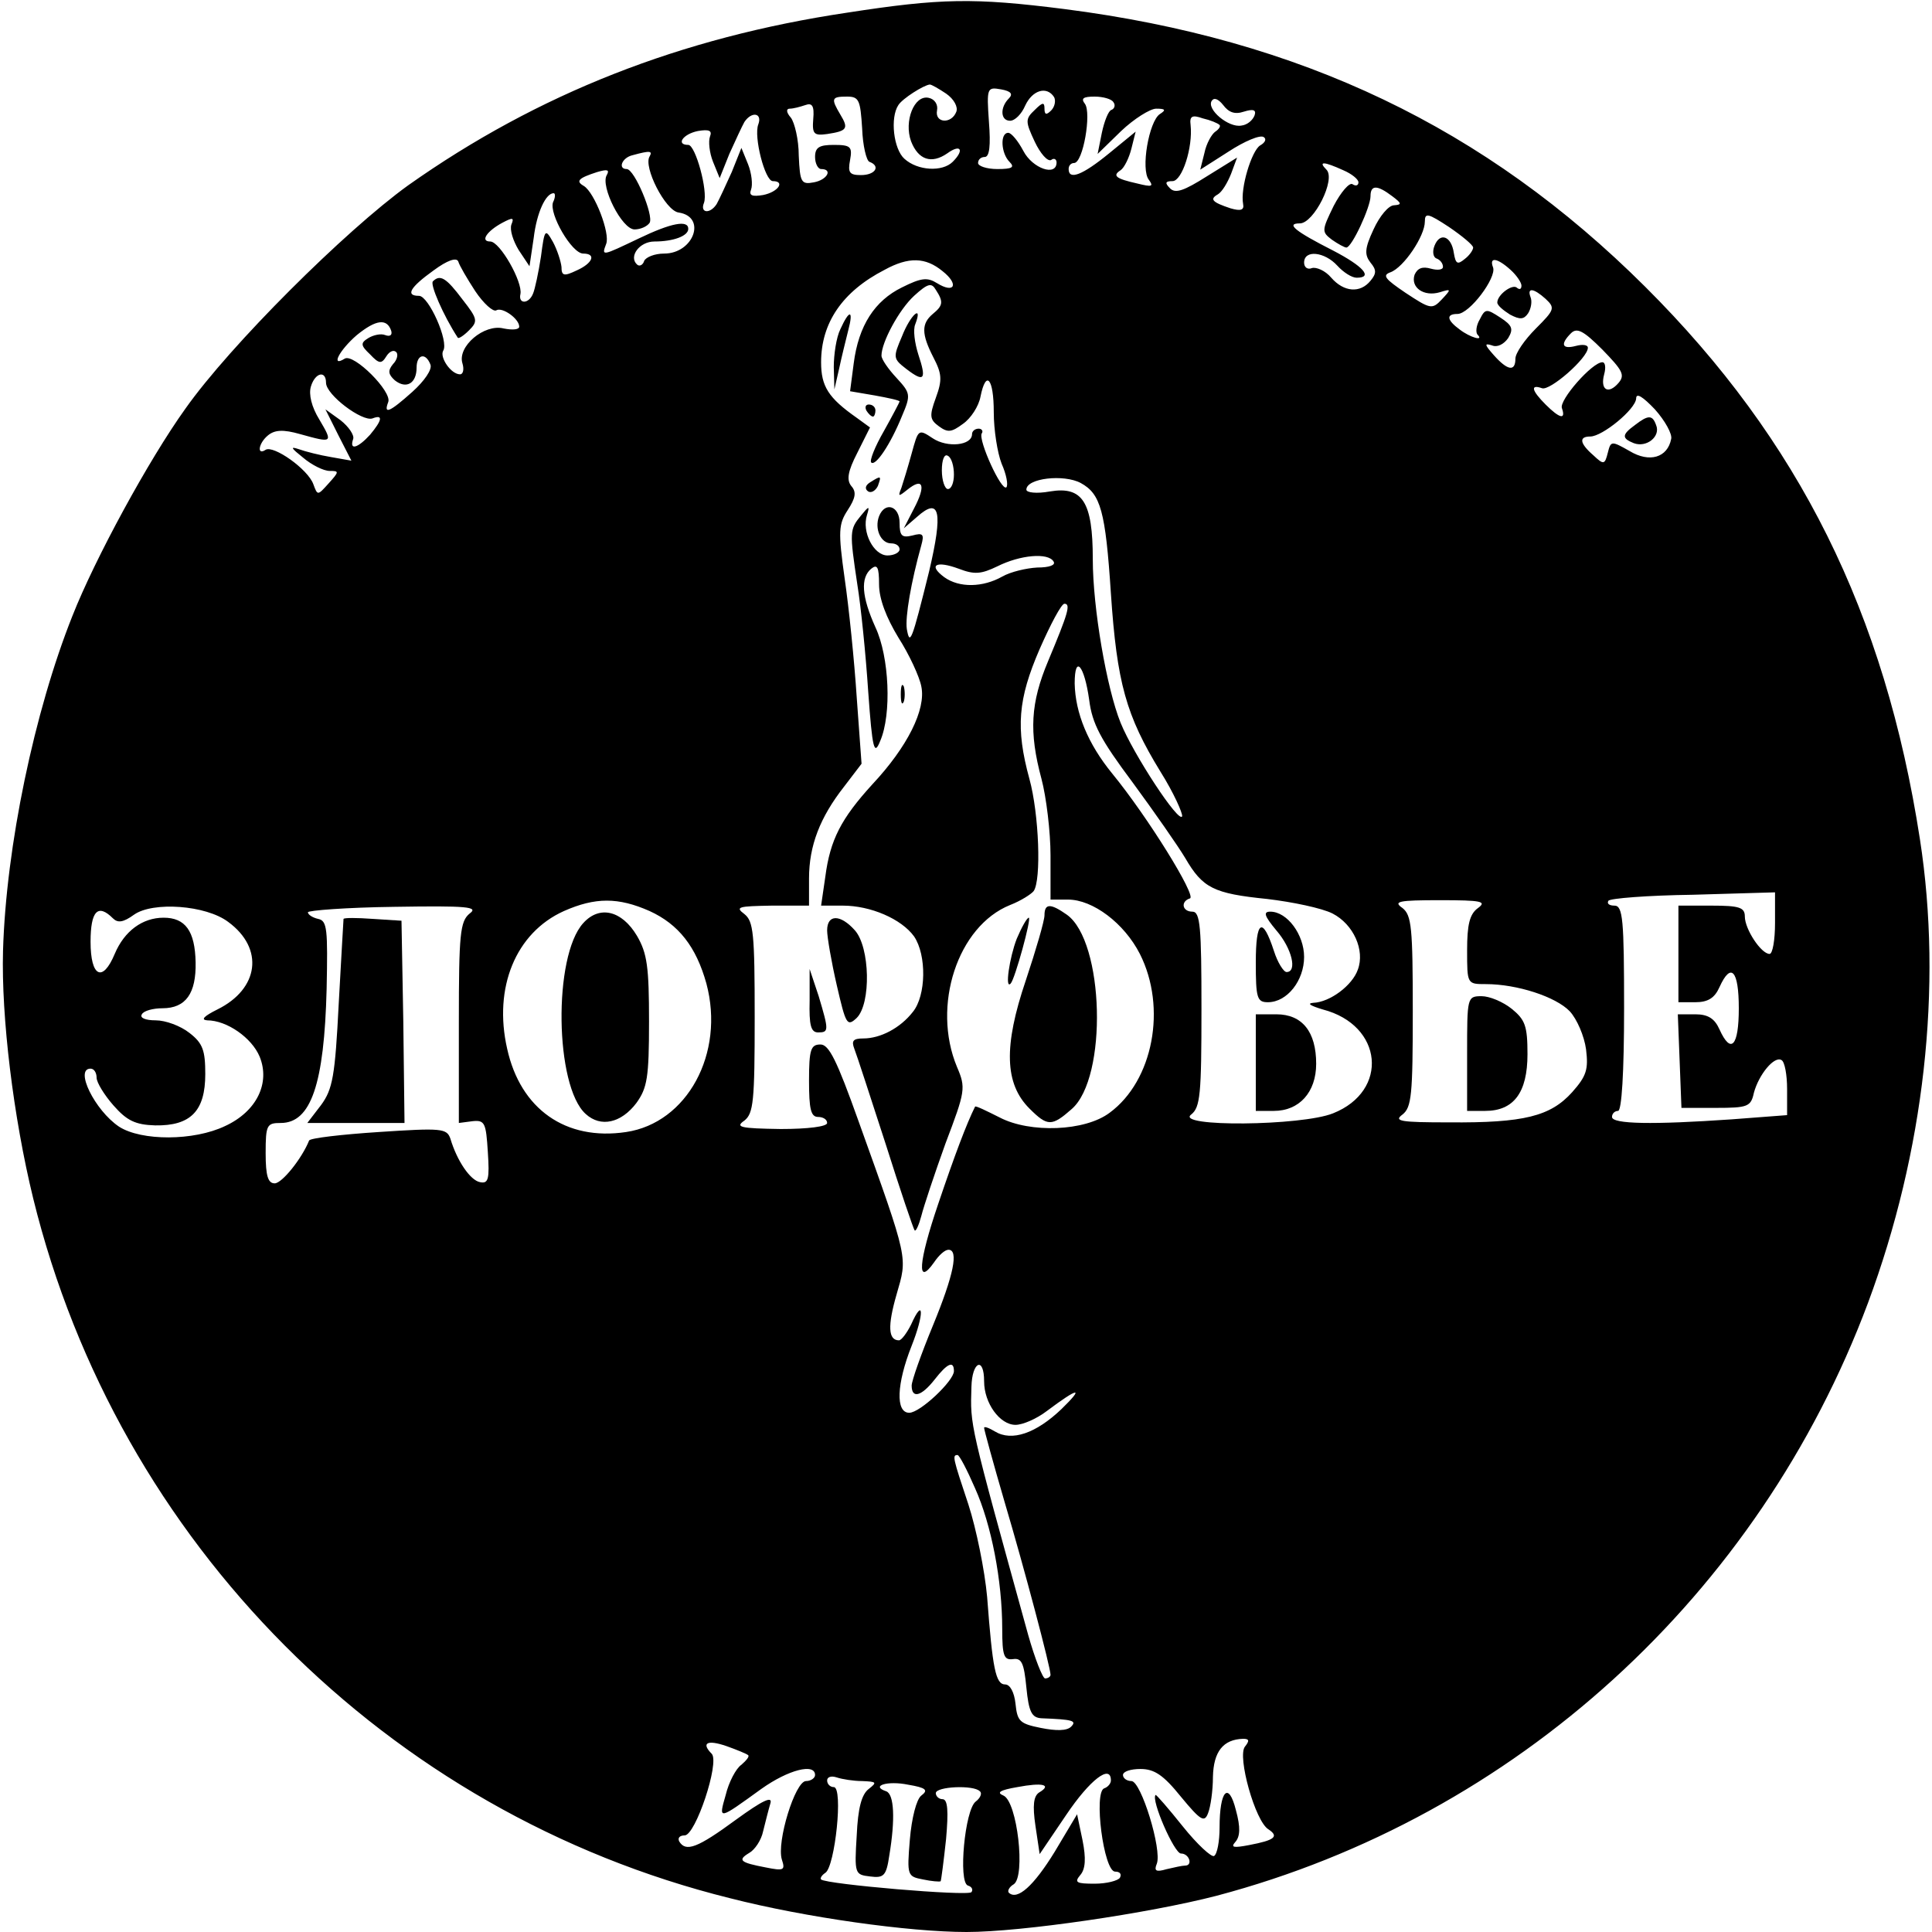 <?xml version="1.0" encoding="UTF-8" standalone="no"?> <svg xmlns="http://www.w3.org/2000/svg" version="1.0" width="320pt" height="320pt" viewBox="0 0 320 320" preserveAspectRatio="xMidYMid meet"><g transform="translate(0,320) scale(0.1,-0.1)" fill="#000000" stroke="none"><path d="M1403 3179 c-275 -41 -512 -134 -727 -286 -104 -75 -295 -265 -369 -370 -61 -85 -150 -249 -187 -343 -63 -158 -110 -382 -115 -555 -3 -109 17 -275 50 -410 140 -570 586 -1018 1154 -1159 125 -32 297 -56 392 -56 91 0 302 31 414 60 495 131 898 498 1079 982 93 250 124 523 86 768 -58 375 -200 661 -455 915 -265 264 -571 410 -962 460 -150 19 -205 18 -360 -6z m164 -134 c13 -9 20 -22 17 -30 -8 -21 -36 -19 -32 2 2 10 -4 19 -14 21 -24 5 -41 -39 -29 -72 12 -31 34 -38 60 -20 22 16 29 6 9 -14 -17 -17 -58 -15 -80 5 -18 16 -24 68 -10 89 7 11 42 33 52 34 3 0 15 -7 27 -15z m104 -8 c-15 -15 -14 -37 2 -37 8 0 19 11 25 25 12 26 36 33 48 14 3 -6 1 -16 -5 -22 -8 -8 -11 -7 -11 3 0 11 -3 11 -16 -2 -16 -15 -16 -19 0 -53 9 -19 21 -33 27 -30 5 4 9 1 9 -4 0 -24 -40 -10 -55 19 -9 17 -20 30 -25 30 -14 0 -12 -34 2 -48 9 -9 5 -12 -20 -12 -18 0 -32 5 -32 10 0 6 5 10 11 10 8 0 10 19 7 58 -4 57 -3 58 20 54 17 -3 20 -8 13 -15z m-243 -50 c1 -28 7 -53 12 -55 19 -7 10 -22 -14 -22 -19 0 -22 4 -18 25 4 22 1 25 -27 25 -24 0 -31 -4 -31 -20 0 -11 5 -20 10 -20 20 0 10 -18 -12 -22 -21 -4 -23 0 -25 44 0 27 -7 55 -13 63 -8 9 -8 15 -2 15 6 0 17 3 26 6 11 4 15 -1 13 -23 -2 -25 1 -28 23 -25 33 5 36 9 22 32 -16 27 -15 30 11 30 20 0 22 -6 25 -53z m416 44 c4 -5 2 -11 -3 -13 -5 -1 -12 -19 -16 -38 l-7 -35 39 38 c21 20 48 37 58 37 15 0 17 -2 6 -9 -18 -12 -32 -92 -18 -109 8 -11 5 -12 -19 -6 -36 8 -42 13 -28 22 6 4 14 20 18 36 l7 28 -44 -36 c-44 -36 -67 -45 -67 -26 0 6 4 10 9 10 15 0 29 83 18 98 -7 9 -3 12 16 12 14 0 28 -4 31 -9z m216 -16 c16 5 21 3 18 -6 -3 -8 -12 -16 -22 -17 -21 -4 -58 27 -49 41 4 6 11 3 19 -7 9 -12 19 -16 34 -11z m-804 -21 c-8 -20 11 -94 24 -94 21 0 9 -18 -16 -23 -18 -3 -24 -1 -20 9 3 8 1 27 -5 42 l-11 27 -16 -40 c-10 -22 -21 -46 -25 -53 -11 -17 -28 -15 -21 2 7 19 -14 96 -26 96 -21 0 -9 18 16 23 18 3 24 1 20 -9 -3 -8 -1 -27 5 -42 l11 -27 16 40 c10 22 21 46 25 53 12 18 30 15 23 -4z m764 -1 c2 -2 -1 -7 -7 -11 -6 -4 -15 -20 -18 -35 l-7 -28 47 30 c26 17 52 28 58 24 5 -3 3 -9 -6 -14 -14 -9 -33 -71 -28 -97 2 -10 -4 -12 -21 -7 -30 10 -35 15 -21 23 7 4 16 19 22 34 l10 27 -50 -31 c-38 -24 -52 -29 -61 -20 -9 9 -8 12 4 12 16 0 34 56 30 93 -2 15 3 17 20 11 13 -3 25 -8 28 -11z m-944 -52 c-11 -17 26 -90 48 -93 47 -7 25 -68 -24 -68 -16 0 -30 -6 -33 -12 -2 -7 -8 -10 -12 -6 -14 13 4 38 29 38 31 0 56 9 56 21 0 15 -28 10 -82 -16 -61 -29 -62 -30 -54 -9 7 17 -19 85 -37 96 -14 8 -9 13 22 23 17 5 21 4 16 -5 -11 -18 25 -90 46 -90 10 0 21 5 25 11 7 12 -25 89 -38 89 -15 0 -8 19 10 23 29 8 33 7 28 -2z m1149 -23 c14 -6 25 -15 25 -20 0 -5 -4 -7 -10 -3 -5 3 -19 -13 -31 -36 -20 -41 -20 -43 -3 -56 10 -7 21 -13 24 -13 9 0 40 67 40 85 0 19 11 19 36 0 16 -12 16 -14 3 -15 -9 0 -24 -18 -34 -40 -15 -32 -15 -42 -5 -55 10 -12 10 -18 0 -30 -17 -21 -44 -19 -65 5 -10 12 -25 18 -32 16 -7 -3 -13 1 -13 9 0 22 34 18 55 -5 10 -11 24 -20 32 -20 28 0 11 19 -39 45 -63 32 -79 45 -55 45 23 0 60 73 44 89 -14 14 -5 14 28 -1z m-1309 -53 c-7 -19 31 -85 50 -85 22 0 16 -16 -11 -28 -21 -10 -25 -9 -25 6 -1 9 -7 28 -14 41 -13 23 -14 22 -20 -24 -4 -26 -10 -54 -13 -61 -7 -18 -25 -18 -21 -1 4 20 -34 87 -50 87 -17 0 -6 17 20 31 17 9 20 9 15 -3 -3 -9 3 -27 12 -42 l18 -27 7 47 c5 42 20 74 33 74 3 0 3 -7 -1 -15z m1524 -75 c0 -4 -6 -13 -14 -19 -12 -10 -15 -8 -18 10 -4 28 -23 35 -32 12 -4 -10 -2 -19 3 -21 6 -2 11 -8 11 -14 0 -5 -9 -6 -20 -3 -14 4 -22 1 -27 -10 -7 -21 15 -37 42 -29 19 6 19 5 3 -12 -16 -17 -19 -16 -60 11 -34 23 -39 29 -25 34 22 8 57 60 57 84 0 15 5 14 40 -9 22 -15 40 -30 40 -34z m-1653 -72 c14 -21 30 -35 35 -32 10 6 38 -14 38 -27 0 -5 -11 -6 -26 -3 -32 8 -77 -30 -68 -58 3 -10 1 -18 -4 -18 -15 0 -34 28 -28 39 10 15 -24 91 -40 91 -23 0 -15 14 24 42 23 17 38 22 41 15 2 -7 15 -29 28 -49z m774 33 c28 -22 20 -38 -9 -20 -16 10 -26 9 -58 -7 -45 -22 -72 -63 -80 -126 l-6 -46 41 -7 c22 -4 41 -8 41 -10 0 -1 -12 -24 -26 -49 -15 -26 -24 -49 -21 -52 7 -7 32 30 51 77 15 35 14 38 -9 63 -14 15 -25 31 -25 37 0 22 29 76 54 99 23 21 29 22 36 10 13 -20 12 -26 -5 -40 -19 -16 -19 -33 1 -72 14 -27 15 -37 4 -67 -11 -30 -10 -36 5 -47 15 -11 21 -10 40 4 13 9 26 29 29 45 9 45 22 31 22 -26 0 -29 6 -67 13 -85 8 -18 11 -35 8 -39 -8 -8 -47 78 -41 89 3 4 0 8 -5 8 -6 0 -11 -4 -11 -9 0 -19 -41 -23 -65 -7 -24 16 -24 15 -35 -25 -6 -22 -14 -48 -17 -57 -6 -15 -5 -15 10 -3 26 21 31 7 11 -31 l-17 -33 22 19 c38 34 43 8 20 -90 -29 -117 -32 -124 -37 -96 -3 20 7 78 24 139 5 18 3 21 -15 16 -17 -4 -21 -1 -21 21 0 28 -24 36 -34 11 -8 -21 3 -45 20 -45 8 0 14 -4 14 -10 0 -5 -9 -10 -20 -10 -23 0 -43 39 -34 67 5 16 3 15 -10 -1 -19 -23 -19 -27 -6 -114 6 -37 14 -116 18 -177 7 -98 10 -107 20 -82 19 44 15 139 -8 188 -23 51 -25 82 -7 97 10 8 13 3 13 -26 0 -24 12 -55 32 -88 18 -28 35 -65 38 -81 8 -38 -23 -100 -81 -162 -52 -57 -70 -92 -78 -153 l-7 -48 36 0 c46 0 97 -22 118 -51 21 -31 20 -98 -2 -125 -21 -27 -54 -44 -82 -44 -17 0 -20 -4 -15 -17 4 -10 27 -81 52 -158 24 -76 46 -141 48 -143 2 -2 7 9 11 24 4 16 22 70 40 120 33 87 34 92 19 127 -42 101 1 233 88 268 18 7 35 18 39 23 13 18 9 128 -7 186 -23 84 -19 132 17 215 18 41 36 75 41 75 11 0 6 -16 -27 -95 -29 -69 -32 -117 -11 -195 8 -30 15 -88 15 -127 l0 -73 29 0 c41 0 93 -39 119 -90 45 -89 22 -210 -50 -263 -41 -31 -132 -34 -182 -8 -22 11 -40 20 -41 18 -14 -28 -34 -81 -61 -161 -33 -97 -36 -138 -7 -97 8 12 18 21 24 21 17 0 9 -41 -26 -126 -19 -46 -35 -91 -35 -99 0 -22 16 -18 38 10 21 27 32 32 32 14 0 -16 -56 -69 -74 -69 -23 0 -21 48 4 111 21 53 20 82 -1 35 -7 -14 -16 -26 -20 -26 -18 0 -19 24 -4 76 18 63 21 53 -63 287 -36 101 -49 127 -63 127 -16 0 -19 -8 -19 -60 0 -47 3 -60 15 -60 8 0 15 -4 15 -10 0 -6 -32 -10 -77 -10 -67 1 -76 3 -60 14 15 12 17 32 17 171 0 139 -2 159 -17 171 -16 12 -10 13 45 14 l62 0 0 45 c0 54 18 101 58 152 l29 38 -8 110 c-4 61 -13 149 -20 197 -11 78 -10 90 5 113 13 20 15 30 6 40 -8 10 -6 24 10 55 l21 42 -22 16 c-47 33 -59 52 -59 92 0 65 35 117 105 153 40 22 68 21 96 -2z m941 2 c10 -9 18 -21 18 -26 0 -6 -3 -7 -7 -4 -7 8 -33 -11 -33 -24 0 -5 10 -13 21 -20 17 -9 23 -8 30 2 5 8 7 20 4 27 -6 16 5 15 25 -3 16 -15 15 -18 -16 -49 -19 -19 -34 -41 -34 -50 0 -22 -13 -20 -36 6 -15 17 -16 20 -3 16 9 -4 20 2 27 12 9 15 7 21 -13 34 -23 15 -25 15 -34 -3 -6 -10 -7 -21 -4 -25 12 -12 -12 -5 -29 8 -22 16 -23 26 -4 26 20 0 65 60 59 77 -7 18 7 16 29 -4z m-1854 -101 c2 -7 -2 -10 -10 -7 -7 3 -20 0 -28 -5 -13 -8 -13 -12 3 -27 15 -16 19 -16 27 -3 5 8 12 11 16 7 4 -3 2 -13 -5 -20 -9 -11 -8 -17 3 -27 19 -15 36 -5 36 21 0 22 15 26 23 5 3 -8 -10 -27 -30 -45 -38 -34 -48 -38 -40 -17 7 17 -57 81 -72 72 -24 -15 -9 14 20 39 32 26 50 28 57 7z m2033 -86 c-17 -20 -31 -12 -24 14 3 11 2 20 -3 20 -17 0 -72 -63 -67 -76 7 -20 -4 -17 -27 6 -23 23 -26 34 -6 27 13 -5 76 50 76 67 0 5 -9 6 -20 3 -23 -6 -26 3 -8 21 10 10 21 4 52 -27 33 -34 38 -42 27 -55z m-2141 0 c0 -20 60 -65 77 -59 18 7 16 -3 -4 -27 -20 -22 -35 -27 -28 -7 2 6 -7 20 -21 31 l-25 18 21 -42 22 -43 -34 6 c-18 3 -42 9 -53 13 -15 5 -13 2 7 -14 14 -12 34 -22 44 -22 16 0 16 -1 -2 -21 -18 -20 -18 -20 -25 -1 -9 25 -66 65 -79 57 -15 -10 -12 11 4 24 11 9 25 10 53 2 54 -15 55 -15 32 24 -13 21 -18 42 -14 55 7 23 25 27 25 6z m2228 -93 c-6 -31 -36 -40 -69 -20 -30 17 -31 17 -36 -3 -5 -20 -7 -20 -24 -4 -23 20 -24 31 -5 31 20 0 75 45 76 63 0 10 11 3 31 -18 17 -19 29 -41 27 -49z m-1188 -59 c0 -13 -4 -24 -10 -24 -5 0 -10 14 -10 31 0 17 4 28 10 24 6 -3 10 -17 10 -31z m210 -14 c33 -18 41 -46 50 -183 10 -148 25 -202 82 -295 22 -35 37 -69 36 -74 -5 -13 -81 103 -102 155 -23 57 -46 190 -46 271 0 95 -17 121 -71 112 -22 -4 -39 -2 -39 3 0 19 62 26 90 11z m-45 -130 c4 -6 -7 -10 -27 -10 -18 -1 -44 -7 -58 -15 -32 -18 -71 -19 -96 -1 -27 20 -14 28 24 14 26 -10 37 -9 64 4 38 19 84 23 93 8z m59 -229 c5 -40 19 -66 72 -137 36 -49 75 -105 87 -125 29 -50 47 -59 136 -68 42 -5 90 -15 108 -24 35 -18 54 -61 42 -93 -9 -26 -46 -54 -74 -55 -11 -1 -4 -5 16 -11 100 -26 110 -135 17 -172 -52 -21 -263 -23 -235 -2 15 12 17 33 17 175 0 136 -2 161 -15 161 -17 0 -20 17 -4 22 11 4 -70 135 -129 207 -40 49 -61 100 -62 149 0 49 16 30 24 -27z m1136 -370 c0 -28 -4 -51 -9 -51 -14 0 -41 41 -41 62 0 15 -9 18 -55 18 l-55 0 0 -80 0 -80 28 0 c21 0 32 7 40 25 19 42 32 28 32 -35 0 -63 -13 -77 -32 -35 -8 18 -19 25 -40 25 l-29 0 3 -77 3 -78 57 0 c53 0 58 2 63 25 8 30 34 62 46 54 5 -3 9 -24 9 -48 l0 -43 -92 -7 c-130 -9 -198 -8 -198 4 0 6 5 10 10 10 6 0 10 63 10 170 0 147 -2 170 -16 170 -8 0 -13 3 -10 8 2 4 65 9 140 10 l136 4 0 -51z m-1864 20 c48 -22 77 -59 94 -120 31 -116 -32 -231 -133 -246 -100 -15 -175 38 -197 138 -23 101 14 192 94 228 52 23 90 23 142 0z m1372 5 c-14 -10 -18 -28 -18 -70 0 -56 0 -56 31 -56 52 0 116 -21 139 -45 12 -13 24 -41 27 -63 4 -33 1 -44 -23 -71 -36 -40 -80 -51 -204 -50 -81 0 -92 2 -77 13 15 12 17 32 17 171 0 139 -2 159 -17 171 -16 11 -7 13 62 13 69 0 78 -2 63 -13z m-2070 -23 c60 -44 51 -111 -18 -145 -22 -11 -28 -17 -17 -18 33 0 74 -29 87 -60 18 -44 -5 -91 -57 -115 -52 -25 -139 -25 -176 -1 -40 27 -74 96 -47 96 6 0 10 -7 10 -15 0 -8 13 -29 28 -46 22 -25 36 -32 69 -33 59 -1 83 24 83 85 0 39 -4 51 -26 68 -15 12 -40 21 -56 21 -17 0 -27 4 -23 10 3 6 19 10 34 10 39 0 56 25 55 76 -1 52 -17 74 -53 74 -35 0 -65 -22 -81 -60 -20 -48 -40 -38 -40 20 0 51 12 64 37 39 8 -8 17 -7 35 6 31 22 119 16 156 -12z m400 14 c-16 -13 -18 -34 -18 -180 l0 -167 23 3 c20 2 22 -3 25 -51 3 -45 1 -53 -13 -50 -16 3 -38 35 -49 72 -6 17 -14 18 -119 11 -61 -4 -113 -10 -115 -14 -12 -30 -45 -71 -57 -71 -11 0 -15 12 -15 50 0 47 2 50 25 50 50 0 72 64 76 222 2 99 1 113 -14 116 -9 2 -17 7 -17 11 0 3 64 8 143 9 122 2 140 0 125 -11z m852 -775 c0 -36 26 -72 52 -72 12 0 35 10 52 23 52 39 63 41 24 3 -42 -40 -82 -54 -110 -37 -10 6 -18 9 -18 6 0 -3 15 -58 34 -123 33 -111 76 -274 76 -286 0 -3 -4 -6 -9 -6 -4 0 -17 33 -28 72 -98 355 -96 345 -94 411 1 42 21 51 21 9z m-15 -177 c27 -60 45 -153 45 -233 0 -45 3 -52 18 -50 14 2 18 -6 22 -47 4 -41 9 -50 25 -51 52 -2 59 -4 49 -14 -7 -7 -25 -7 -50 -2 -35 7 -39 11 -42 40 -2 19 -9 32 -17 32 -16 0 -21 26 -30 145 -4 44 -18 113 -31 153 -26 78 -27 82 -18 82 3 0 16 -25 29 -55z m-376 -442 c3 -2 -3 -9 -11 -16 -9 -6 -21 -29 -26 -50 -12 -42 -13 -42 59 10 45 32 89 43 89 23 0 -5 -7 -10 -15 -10 -18 0 -49 -101 -40 -130 6 -18 3 -19 -27 -13 -42 8 -47 12 -27 24 9 5 20 21 23 36 4 16 9 36 12 46 4 13 -13 5 -57 -27 -64 -47 -83 -54 -94 -36 -3 6 1 10 9 10 18 0 58 120 45 135 -18 18 -8 24 24 13 17 -6 34 -13 36 -15z m823 14 c-13 -16 17 -124 39 -137 18 -12 10 -18 -32 -26 -26 -5 -31 -4 -23 5 8 9 9 24 1 53 -12 48 -27 33 -27 -29 0 -23 -4 -44 -9 -47 -4 -3 -28 19 -52 49 -24 30 -44 53 -45 52 -8 -8 31 -97 42 -97 14 0 20 -20 7 -20 -5 0 -18 -3 -31 -6 -17 -5 -21 -3 -16 9 9 23 -26 137 -42 137 -8 0 -14 5 -14 10 0 6 13 10 29 10 23 0 38 -10 67 -46 33 -40 39 -43 45 -27 4 10 8 37 8 60 1 42 17 62 50 63 10 0 11 -3 3 -13z m-634 -57 c24 -1 25 -2 11 -13 -12 -9 -18 -32 -20 -77 -4 -64 -3 -65 22 -68 23 -3 27 1 32 35 10 60 8 101 -5 106 -27 9 2 18 36 11 30 -5 34 -9 22 -18 -8 -6 -16 -37 -19 -73 -5 -60 -4 -61 22 -66 14 -3 27 -4 29 -3 1 2 5 33 9 70 4 46 3 66 -6 66 -6 0 -11 5 -11 10 0 11 63 14 73 3 4 -3 1 -11 -7 -17 -18 -14 -29 -133 -13 -139 7 -2 9 -7 6 -11 -6 -7 -240 13 -249 21 -2 2 1 7 7 11 16 10 30 142 14 142 -6 0 -11 5 -11 11 0 6 7 8 16 5 9 -3 28 -6 42 -6z m412 1 c0 -5 -5 -11 -11 -13 -18 -6 -1 -138 18 -138 8 0 11 -4 8 -10 -3 -5 -22 -10 -42 -10 -30 0 -34 2 -24 14 9 10 10 28 4 58 l-9 43 -37 -62 c-35 -57 -62 -81 -76 -68 -3 3 1 10 8 14 20 13 6 137 -17 147 -12 5 -6 9 23 14 42 8 58 4 36 -9 -9 -6 -11 -21 -6 -55 l7 -47 44 65 c39 58 74 85 74 57z"></path><path d="M717 2734 c-5 -5 17 -56 41 -93 1 -3 10 3 19 12 15 15 14 19 -11 51 -27 36 -37 42 -49 30z"></path><path d="M1392 2655 c-7 -14 -11 -43 -11 -63 l1 -37 8 35 c4 19 11 47 15 63 9 34 2 35 -13 2z"></path><path d="M1494 2643 c-15 -35 -15 -37 7 -54 30 -23 34 -18 20 24 -6 19 -9 41 -5 50 13 34 -8 16 -22 -20z"></path><path d="M1435 2520 c3 -5 8 -10 11 -10 2 0 4 5 4 10 0 6 -5 10 -11 10 -5 0 -7 -4 -4 -10z"></path><path d="M1441 2401 c-8 -5 -9 -11 -3 -15 5 -3 12 1 16 9 6 17 6 18 -13 6z"></path><path d="M1492 2050 c0 -14 2 -19 5 -12 2 6 2 18 0 25 -3 6 -5 1 -5 -13z"></path><path d="M1730 1684 c0 -9 -14 -57 -31 -108 -37 -109 -35 -171 6 -212 30 -30 37 -30 70 -1 60 52 54 278 -8 322 -27 19 -37 19 -37 -1z"></path><path d="M1370 1659 c0 -11 7 -52 16 -91 15 -65 17 -69 33 -54 24 24 22 117 -3 145 -24 27 -46 27 -46 0z"></path><path d="M1684 1645 c-12 -31 -20 -85 -10 -74 7 7 35 109 30 109 -3 0 -12 -16 -20 -35z"></path><path d="M1341 1543 c-1 -41 2 -53 14 -53 18 0 18 3 1 60 l-15 45 0 -52z"></path><path d="M2708 2496 c-22 -16 -22 -22 -2 -30 21 -8 45 11 37 30 -6 17 -13 17 -35 0z"></path><path d="M2114 1659 c26 -30 35 -69 17 -69 -5 0 -15 16 -21 35 -19 58 -30 51 -30 -19 0 -59 2 -66 20 -66 32 0 60 36 60 75 0 37 -28 75 -56 75 -12 0 -10 -7 10 -31z"></path><path d="M2080 1440 l0 -80 30 0 c42 0 70 31 70 78 0 53 -23 82 -66 82 l-34 0 0 -80z"></path><path d="M966 1671 c-50 -55 -47 -270 4 -316 25 -23 59 -15 84 18 18 25 21 42 21 135 0 90 -3 113 -20 142 -25 42 -62 51 -89 21z"></path><path d="M2430 1455 l0 -95 30 0 c47 0 70 30 70 94 0 47 -4 57 -26 75 -15 12 -37 21 -50 21 -24 0 -24 -2 -24 -95z"></path><path d="M569 1678 c0 -2 -4 -65 -8 -141 -6 -119 -10 -141 -29 -167 l-23 -30 81 0 80 0 -2 168 -3 167 -47 3 c-27 2 -48 2 -49 0z"></path></g></svg> 